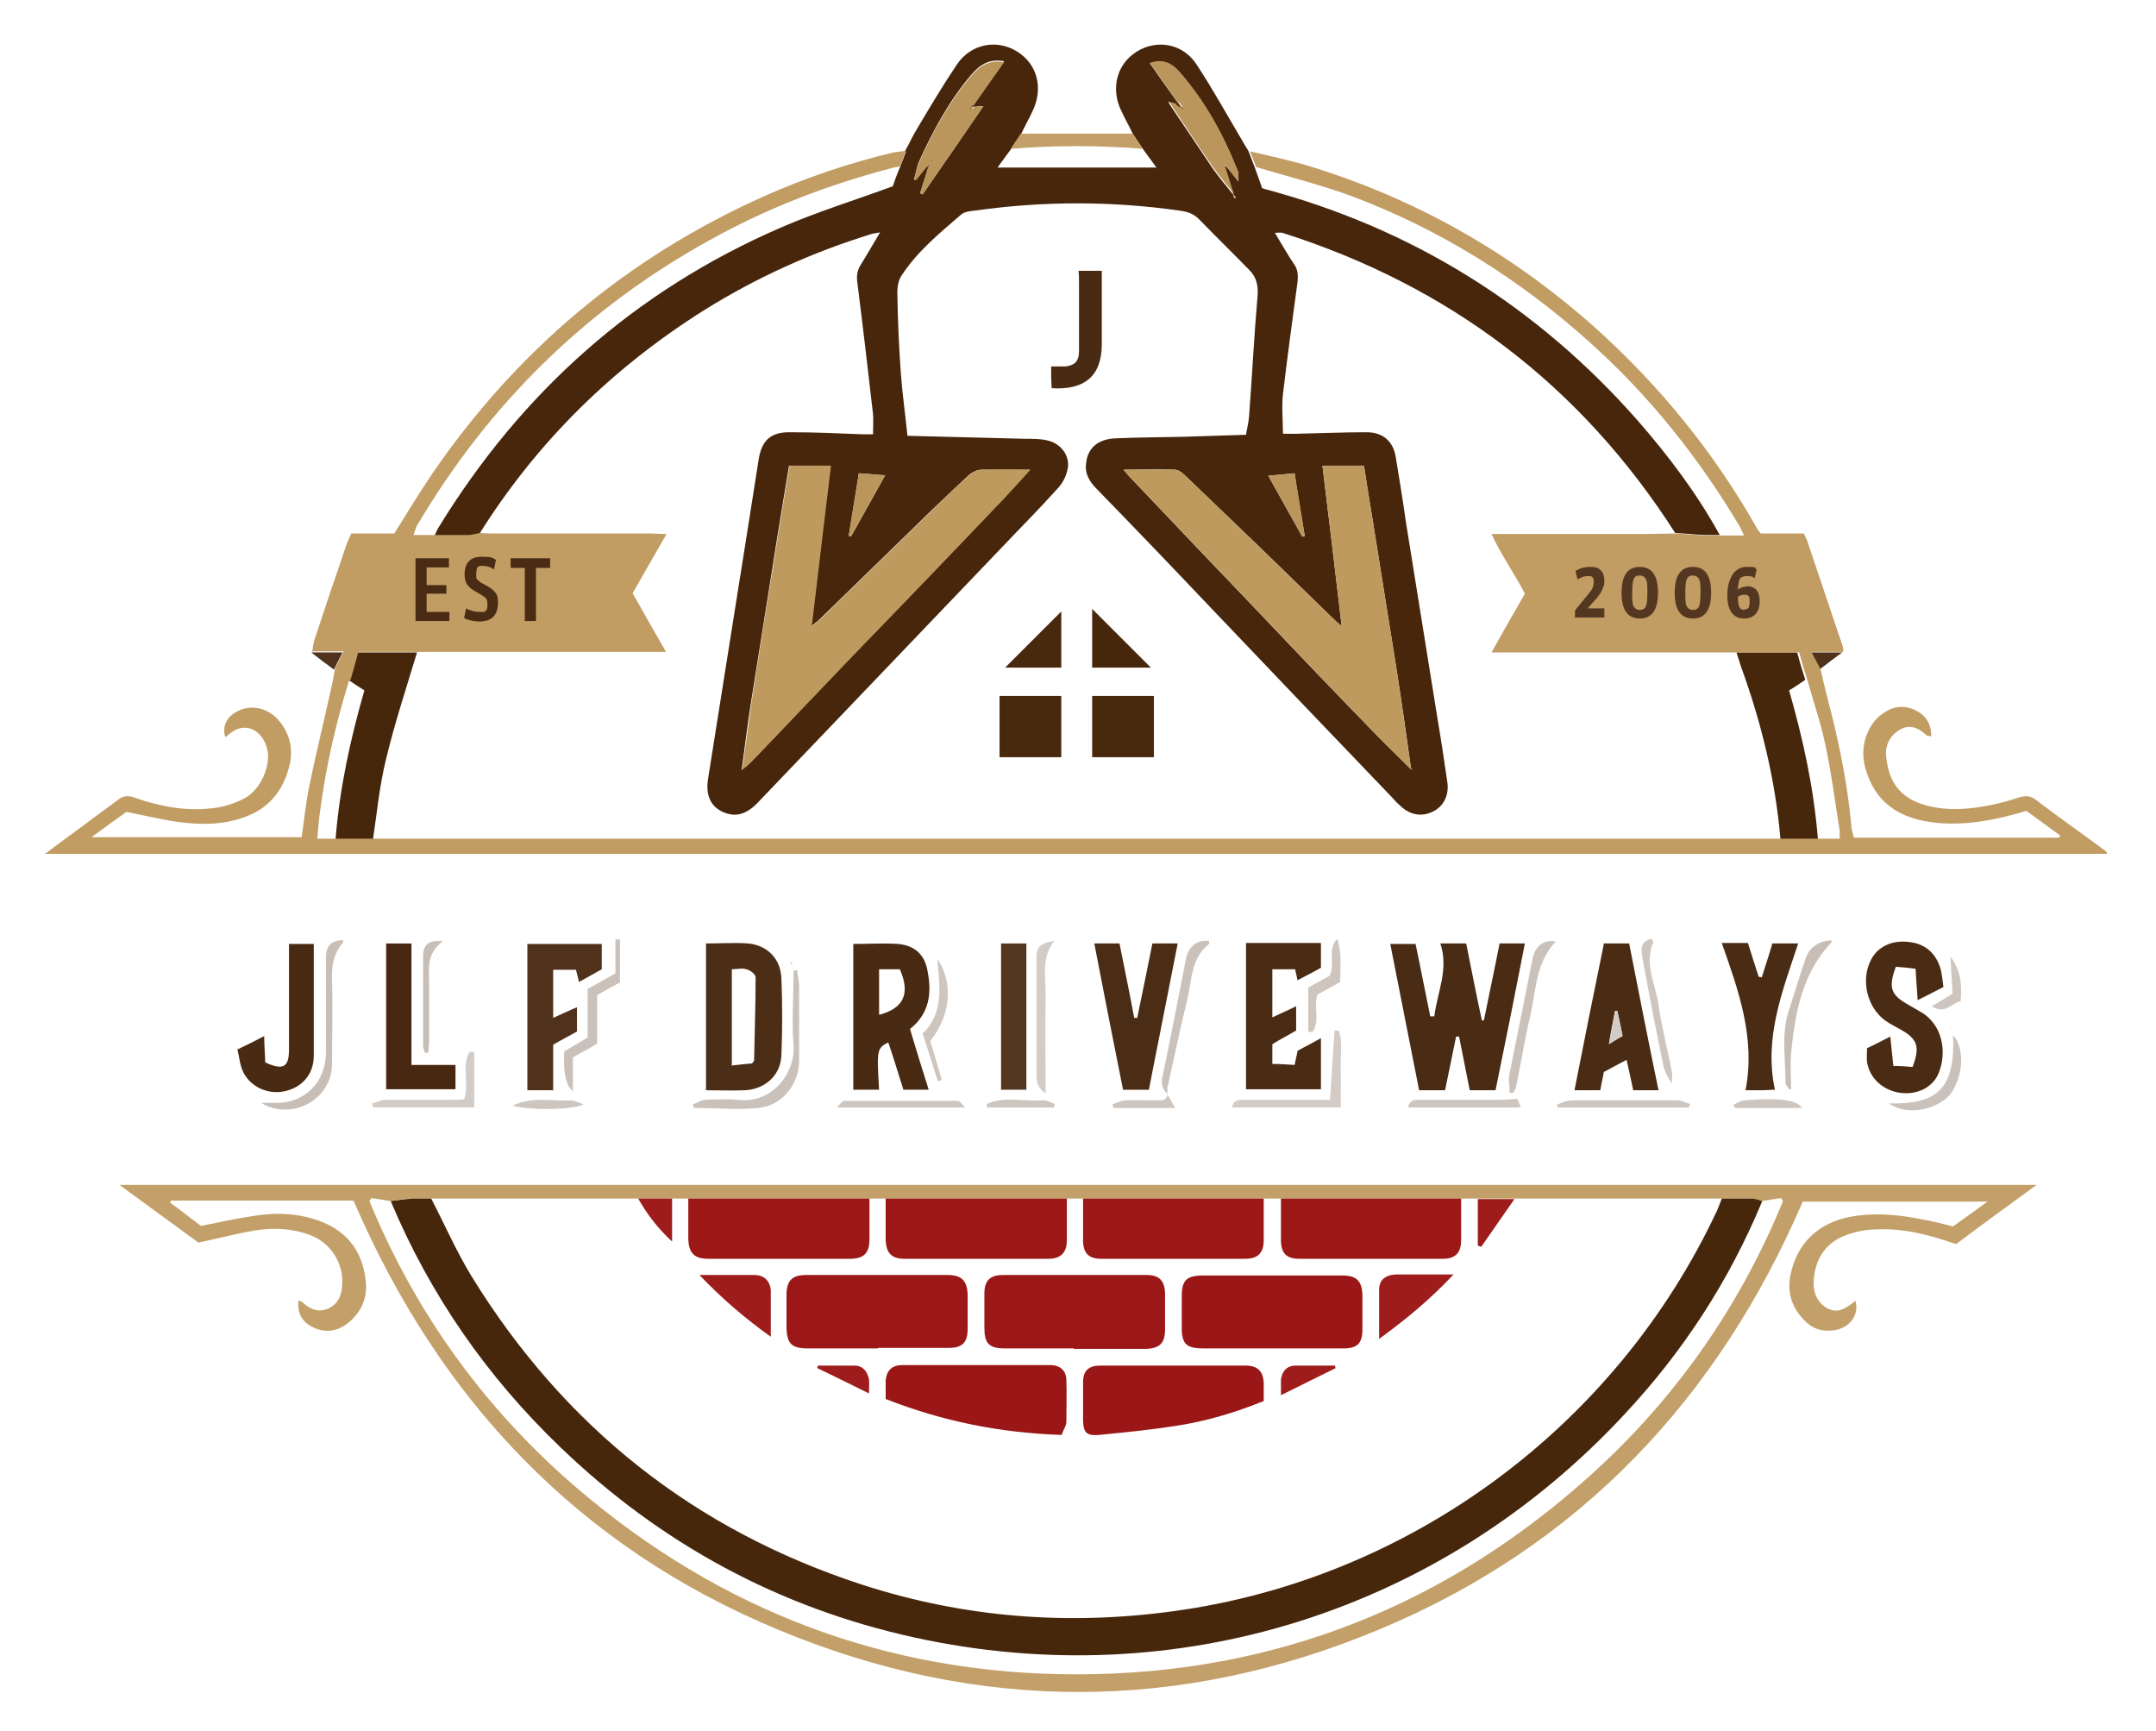 <?xml version="1.0" encoding="UTF-8"?>
<svg id="Layer_1" data-name="Layer 1" xmlns="http://www.w3.org/2000/svg" version="1.1" viewBox="0 0 426 342">
  <defs>
    <style>
      .cls-1 {
        fill: #47270c;
      }

      .cls-1, .cls-2, .cls-3, .cls-4, .cls-5, .cls-6, .cls-7, .cls-8, .cls-9, .cls-10, .cls-11, .cls-12, .cls-13, .cls-14, .cls-15, .cls-16, .cls-17, .cls-18, .cls-19, .cls-20, .cls-21, .cls-22, .cls-23, .cls-24 {
        stroke-width: 0px;
      }

      .cls-2 {
        fill: #c8beb6;
      }

      .cls-3 {
        fill: #4a2b14;
      }

      .cls-4 {
        fill: #9b1616;
      }

      .cls-5 {
        fill: #49290e;
      }

      .cls-6 {
        fill: none;
      }

      .cls-7 {
        fill: #9c1817;
      }

      .cls-8 {
        fill: #cac1ba;
      }

      .cls-9 {
        fill: #c19d64;
      }

      .cls-10 {
        fill: #ba965c;
      }

      .cls-11 {
        fill: #9e1c1c;
      }

      .cls-12 {
        fill: #4d2d12;
      }

      .cls-13 {
        fill: #492a13;
      }

      .cls-14 {
        fill: #50321c;
      }

      .cls-15 {
        fill: #c3a069;
      }

      .cls-16 {
        fill: #d3cbc5;
      }

      .cls-17 {
        fill: #9c1818;
      }

      .cls-18 {
        fill: #bf9a5f;
      }

      .cls-19 {
        fill: #cdc5be;
      }

      .cls-20 {
        fill: #4c2e17;
      }

      .cls-21 {
        fill: #543721;
      }

      .cls-22 {
        fill: #482811;
      }

      .cls-23 {
        fill: #47260b;
      }

      .cls-24 {
        fill: #4b2c15;
      }
    </style>
  </defs>
  <path class="cls-23" d="M178.8,29.9c.9-1.6,1.6-3.2,2.6-4.8,2.5-4.2,5-8.4,7.7-12.4,2.8-4.1,7.9-5,11.9-2.5,4,2.5,5.2,7.3,3,11.8-.7,1.5-1.5,2.9-2.2,4.4-.7,1-1.3,2-2,3-.9,1.2-1.8,2.5-2.7,3.7h31.4c-.9-1.2-1.8-2.5-2.7-3.7-.7-1-1.3-2-2-3-.7-1.5-1.5-2.9-2.2-4.4-2.2-4.4-1-9.3,3-11.8,4-2.5,9.1-1.6,11.8,2.5,3.3,5,6.2,10.3,9.3,15.5.3.6.7,1.1,1,1.7.4,1,.8,2.1,1.2,3.1.5,1.4,1,2.8,1.5,4.2.3,0,.5.2.7.2,29.1,7.8,53.6,23.1,73.5,45.7,6.1,7,11.7,14.4,16.2,22.6-1.1,0-2.2,0-3.2,0-1.9-.1-3.8-.3-5.6-.4-18.7-29.2-44.6-48.8-77.6-59.3-.3-.1-.7,0-1.5,0,1.4,2.3,2.5,4.3,3.8,6.2.7,1,.8,2,.7,3.3-1,7.4-2,14.8-2.9,22.3-.3,2.6,0,5.3,0,7.9.9,0,1.7,0,2.5,0,4.7-.1,9.3-.3,14-.3,3.3,0,5.3,1.8,5.8,5,.7,4.3,1.4,8.5,2,12.8,2.1,13.1,4.2,26.1,6.3,39.2.7,4.1,1.3,8.2,1.9,12.3.3,2.5-.8,4.6-2.8,5.6-2.1,1.1-4.4.8-6.3-.9-.6-.5-1.1-1-1.6-1.6-12.3-12.8-24.5-25.6-36.8-38.5-7.2-7.6-14.5-15.2-21.8-22.7-1.4-1.4-2.4-3-2.1-5.1.3-3,2.4-4.8,5.9-4.9,4.4-.2,8.8-.2,13.2-.3,4.1-.1,8.3-.3,12.5-.4.2-1.3.5-2.4.6-3.6.6-8,1-16.1,1.7-24.1.1-1.9-.3-3.5-1.6-4.8-3.2-3.3-6.6-6.6-9.8-9.9-1.2-1.3-2.5-1.7-4.1-1.9-13.4-1.9-26.9-1.9-40.3,0-1,.1-2.1.2-2.8.8-4.3,3.7-8.7,7.3-11.8,12.1-.6.9-.8,2.2-.8,3.3.1,5.3.3,10.7.7,16,.3,4.1.9,8.2,1.3,12.3,8.2.2,15.9.4,23.6.6,1.3,0,2.7,0,4,.3,2.8.6,4.7,3.2,4,5.9-.3,1.4-1.1,2.8-2.1,3.8-3.5,3.9-7.2,7.6-10.8,11.4-16.1,16.8-32.2,33.7-48.3,50.5-2.3,2.4-4.5,2.9-6.9,1.8-2.4-1.1-3.4-3.3-2.9-6.5,3.3-21,6.7-42,10-63.1.6-3.9,2.5-5.5,6.4-5.4,4.7,0,9.3.2,14,.4.7,0,1.4,0,2.2,0,0-1.5.1-2.8,0-4-1-8.7-2-17.3-3.1-26-.2-1.4,0-2.5.8-3.7,1.2-1.9,2.3-3.9,3.7-6.2-.9.2-1.3.2-1.6.3-11.7,3.6-22.8,8.6-33.2,15.1-18.1,11.4-33,26-44.4,44.2-.8.1-1.6.4-2.4.4-2.2,0-4.3,0-6.5,0,.3-.5.5-1.1.8-1.6,16.4-26.8,38.8-46.8,67.6-59.3,7.1-3.1,14.6-5.4,22.2-8.2.3-.9.8-2.3,1.4-3.7.4-1,.8-2.1,1.2-3.1ZM183.2,32.9c0,0,.1.1.2.2-.5,1.7-1.1,3.4-1.6,5.1.2,0,.3.1.5.2,3.9-5.6,7.8-11.3,12-17.4-1.1,0-1.5.1-1.9.1,0,0-.1-.1-.2-.2,2-2.9,4-5.7,6.2-8.8-3.1-.6-5,.9-6.6,2.8-4.3,5.1-7.5,11-10.2,17-.5,1.1-.6,2.3-1,3.5.1,0,.3,0,.4,0,.7-.9,1.4-1.8,2.2-2.7ZM242.3,32.9c.8.9,1.5,1.8,2.4,3,0-.6,0-1,0-1.3,0-.4-.1-.8-.3-1.2-2.8-7-6.4-13.5-11.4-19.2-1.8-2-3.5-2.4-5.8-1.7,1.9,2.7,3.7,5.3,5.6,7.9-.1.1-.2.2-.3.3-.4-.1-.8-.2-1.2-.4-.1,0-.3-.2-.4-.2,0,.2.1.3.2.5,2.8,4.2,5.6,8.3,8.4,12.5,1.3,1.9,2.8,3.6,4.2,5.4,0,.2.1.5.2.7.1,0,.2-.1.3-.2-.2-.2-.3-.4-.5-.6-.6-1.8-1.1-3.6-1.7-5.3,0,0,.1-.1.2-.2ZM146.8,151.9c.6-.5,1.3-1,1.8-1.6,6.5-6.8,13-13.6,19.5-20.4,10-10.4,20.1-20.9,30.1-31.3,1.7-1.8,3.3-3.6,5.3-5.8-3.6,0-6.6,0-9.6,0-.8,0-1.8.5-2.4,1-2.5,2.3-5,4.7-7.4,7-7.4,7.2-14.8,14.4-22.2,21.6-.4.4-.9.7-1.6,1.3,1.3-10.8,2.5-21.2,3.8-31.7h-8.2c-1.1,6.7-2.2,13.2-3.2,19.7-1.4,9-2.9,18-4.3,27-.7,4.3-1.2,8.7-1.8,13,0,.2,0,.3-.1.5,0-.1.2-.2.3-.3ZM278.7,151.9c.1,0,.3.1.4.2,0,0-.2-.2-.3-.3-.9-6.4-1.8-12.8-2.8-19.2-1.6-10-3.2-20-4.8-30-.6-3.6-1.2-7.2-1.7-10.6h-8.2c1.3,10.5,2.5,20.8,3.8,31.7-.9-.7-1.3-1.1-1.7-1.5-6.6-6.4-13.1-12.8-19.7-19.1-3.2-3.1-6.5-6.2-9.7-9.3-.5-.5-1.2-1-1.9-1-3.2-.1-6.4,0-10.1,0,.7.8.9,1.1,1.2,1.4,8.8,9.3,17.7,18.6,26.5,27.8,6.9,7.3,13.9,14.6,20.9,21.8,2.6,2.7,5.4,5.4,8.1,8.1ZM257.3,106c.2,0,.3,0,.5-.1-.7-4.1-1.4-8.2-2-12.4-1.9.2-3.4.3-5.2.5,2.3,4.1,4.5,8.1,6.7,12ZM167.7,105.9c.2,0,.3,0,.5,0,2.2-3.9,4.4-7.9,6.7-12-1.9-.1-3.5-.3-5.2-.4-.7,4.3-1.3,8.3-2,12.4Z"/>
  <path class="cls-15" d="M69.6,237.2h-35.8l-.2.4c2.1,1.5,4.1,3.1,6.1,4.6,3.6-.7,7.1-1.5,10.6-2,4.5-.7,9-.5,13.3,1.2,5.5,2.2,8.2,6.4,8.7,12,.3,3.4-1.2,6.4-4.1,8.4-2.1,1.4-4.4,1.5-6.6.3-1.9-1-2.9-2.6-2.6-5.2.4.2.7.3.9.5,1.4,1.3,3,1.9,4.8,1.2,2-.8,2.8-2.6,2.9-4.6.4-4.4-2.3-8.6-6.6-10.1-3.4-1.2-7-1.4-10.6-.8-3.7.6-7.3,1.6-11.2,2.4-4.8-3.5-10-7.3-15.6-11.4h378.8c-5.5,4-10.7,7.8-15.9,11.7-5.2-1.8-10.4-3.2-15.9-2.9-1.6,0-3.3.3-4.9.8-4.1,1.2-6.5,3.9-7.2,8-.4,2.5-.1,4.9,2.1,6.5,2.3,1.6,4.2.3,6-1.2.8,2.7-1,5.3-4.1,5.8-2,.3-3.8,0-5.4-1.4-2.9-2.6-4.1-5.8-3.3-9.6,1.3-6.2,5.5-10.2,11.8-11.4,6-1.1,11.7-.1,17.5,1.2.9.2,1.8.5,2.8.7,2.1-1.5,4.2-3,6.8-4.9h-36.5c-16.8,39-44.1,68-83.6,84.5-39.4,16.5-79.4,16.5-118.8.1-39.5-16.4-67-45.4-83.9-84.7ZM77.2,237.3c-1.3-.2-2.5-.4-3.8-.6-.1.2-.3.4-.4.6,9.1,22.1,22.8,41.1,41,56.7,28.4,24.3,61.4,36.8,98.7,36.8,39.2,0,73.5-13.7,102.4-40.1,16.4-15,28.8-32.9,37.2-53.4-.1-.2-.3-.4-.4-.6-1.3.2-2.5.4-3.8.6-.7-.2-1.4-.4-2.1-.5-2,0-3.9,0-5.9,0-13.6,0-27.3,0-40.9,0-2.4,0-4.9,0-7.3,0-1.1,0-2.2,0-3.3,0-11.9,0-23.8,0-35.7,0h-3.3c-11.9,0-23.8,0-35.7,0-1.1,0-2.2,0-3.2,0-11.9,0-23.9,0-35.8,0-1.1,0-2.1,0-3.2,0-11.9,0-23.9,0-35.8,0-1,0-2.1,0-3.1,0-2.2,0-4.4,0-6.7,0-13.6,0-27.3,0-40.9,0-1.2,0-2.5,0-3.7,0-1.4,0-2.9.3-4.3.5Z"/>
  <path class="cls-3" d="M285.5,215.4h-5.1c-1.9-9.6-3.8-19.2-5.7-28.9h5c1,4.7,1.9,9.5,2.9,14.3.3,0,.5,0,.8,0,.6-4.8,2.9-9.3,1.2-14.4h5.1c1,5,2,10.1,3.1,15.2.1,0,.3,0,.4,0,1-5,2.1-10.1,3.1-15.2h5c-1.9,9.7-3.8,19.3-5.8,29h-5.1c-.7-3.6-1.4-7.1-2.1-10.6-.2,0-.4,0-.6,0-.7,3.5-1.4,6.9-2.2,10.7Z"/>
  <path class="cls-20" d="M139.5,215.4v-29c2.9,0,5.6-.2,8.4,0,3.8.4,6.4,3.1,6.5,7,.2,5,.2,10,0,15-.1,4-3.2,6.8-7.2,7-2.5.1-5,0-7.7,0ZM144.7,210.5c1.5-.2,2.8-.3,3.9-.4.3-.4.4-.5.4-.6.1-5.5.3-10.9.3-16.4,0-.6-1-1.4-1.8-1.6-.9-.3-1.9,0-2.9,0v19.1Z"/>
  <path class="cls-13" d="M175.6,205.9c-2.3,1.2-2.4,1.3-1.9,9.4h-5.1v-28.8c3,0,6-.2,8.9,0,3.3.3,5.3,2.2,5.8,5.5.8,4.2.4,8.2-3.5,11.3,1.2,4,2.4,7.9,3.7,12h-5c-1-3.1-1.9-6.2-3-9.4ZM173.7,200.5c4.9-1.3,6.2-4.2,4.1-9h-4.1v9Z"/>
  <path class="cls-3" d="M256.4,193.8c-.2-.9-.3-1.5-.5-2.3h-4.5v9.5c1.7-.8,3.1-1.4,4.7-2.2v4.8c-1.5.9-3.1,1.7-4.7,2.7v3.9c1.4,0,2.8.1,4.4.2.2-1,.4-1.8.6-2.8,1.4-.8,2.9-1.5,4.6-2.5v10.1h-14.8v-28.9h14.8v4.9c-1.4.8-3,1.6-4.7,2.5Z"/>
  <path class="cls-3" d="M368.9,207.1c1.5-.7,3-1.5,4.6-2.3.2,2,.4,3.8.6,5.8,1.5,0,2.7.1,3.8.2,1.5-3.9,1-5.5-2.2-7.3-1-.6-2.1-1.1-3.1-1.8-3.7-2.6-5-8.1-2.9-12.1,1.3-2.5,4-3.9,7.4-3.5,3.1.3,5.2,2,6.2,4.9.4,1.2.5,2.5.7,4-1.7.9-3.3,1.7-5.1,2.6-.1-2.1-.3-3.9-.4-6.2-1.4-.2-2.7-.3-3.9-.4-1.5,4-1,5.5,2.1,7.3.9.5,1.7,1,2.6,1.5,4.6,2.5,5.4,8.1,3.8,12.1-1.1,2.9-4.3,4.5-7.7,4-3.4-.5-6-2.9-6.5-6.1-.1-.8,0-1.6,0-2.6Z"/>
  <path class="cls-3" d="M316.8,186.4h5.1c1.9,9.7,3.8,19.3,5.8,29h-5c-.4-1.9-.8-3.8-1.3-6-1.6.8-3,1.6-4.5,2.4-.2,1.2-.5,2.3-.7,3.6h-5.1c1.9-9.7,3.8-19.2,5.8-28.9ZM319.6,199.8c-.2,0-.3,0-.5,0-.4,2-.8,4-1.2,6.5,1.2-.7,1.9-1.2,2.7-1.6-.3-1.8-.7-3.3-1-4.8Z"/>
  <path class="cls-24" d="M216.2,186.4h5c1,5,2,9.8,2.9,14.7.2,0,.4,0,.6,0,1-4.8,2-9.7,3-14.7h5c-1.9,9.6-3.8,19.2-5.7,28.9h-5.1c-1.9-9.5-3.8-19.1-5.7-29Z"/>
  <path class="cls-14" d="M109.4,215.4h-5.2v-28.9h14.7v5c-1.3.7-2.8,1.6-4.5,2.5-.2-.9-.4-1.6-.6-2.4h-4.5v9.5c1.6-.7,3-1.4,4.7-2.1v4.8c-1.4.8-3,1.6-4.7,2.6v9.1Z"/>
  <path class="cls-13" d="M47,207.3c1.9-.9,3.5-1.7,5.2-2.6,0,2,.2,3.6.2,5.2,3.5,1.6,4.7,1,4.7-2.5,0-6.9,0-13.8,0-20.9h4.9c0,7.4,0,14.8,0,22.1,0,3.7-2.4,6.3-5.8,7-3.2.7-6.6-.8-8.1-3.7-.7-1.4-.8-3-1.2-4.6Z"/>
  <path class="cls-3" d="M345.4,186.4c.7,2.3,1.4,4.4,2.1,6.6.2,0,.4,0,.6.1.7-2.2,1.4-4.3,2.1-6.7h5.1c-3.1,9.4-6.8,18.6-4.6,28.9-1,0-1.7.1-2.4.1-1,0-2,0-3.4,0,2-10.4-1.4-19.7-4.7-29.1h5.2Z"/>
  <path class="cls-22" d="M81.3,210.4h8.7v4.8h-13.7v-28.8h5v23.9Z"/>
  <path class="cls-21" d="M202.8,186.4v28.9h-5v-28.9h5Z"/>
  <path class="cls-15" d="M199.7,29.4c.7-1,1.3-2,2-3,7.4,0,14.7,0,22.1,0,.7,1,1.3,2,2,3-8.7-.7-17.4-.7-26,0Z"/>
  <path class="cls-8" d="M157.5,191.8c.1,1,.4,2,.4,3,0,4.9,0,9.8,0,14.7,0,4.7-3.3,8.9-8,9.4-4.2.4-8.5,0-12.8,0,0-.2-.2-.5-.2-.7.8-.3,1.5-.8,2.3-.9,2.2-.1,4.4-.2,6.6,0,6.8.8,11.4-5.3,11-10.9-.4-4.7,0-9.4,0-14.1,0-.2,0-.4.2-.6.2,0,.4,0,.7,0Z"/>
  <path class="cls-16" d="M262.8,217.3c.3-4.9.6-9.3.9-13.7,0,0,.4,0,.8,0,.9,2.4.3,5,.4,7.5.1,2.5,0,5,0,7.7h-21.5c.4-1.7,1.6-1.5,2.6-1.5,4.6,0,9.2,0,13.8,0,1,0,2,0,3.1,0Z"/>
  <path class="cls-2" d="M51.7,217.9c1.4,0,2.2,0,2.9,0,5.7,0,9.7-4.1,9.8-9.8,0-6.2,0-12.4,0-18.6,0-2.7.8-3.5,3.3-3.8,0,.2.2.4.1.5-1.9,2.2-2.3,4.6-2.2,7.5.2,5.5,0,11,0,16.5,0,7.1-8,11.3-14,7.7Z"/>
  <path class="cls-8" d="M122.5,185.7v8.4c-1.3.7-2.8,1.5-4.5,2.5v9.6c-1.7,1-3.1,1.8-4.8,2.7v6.7q-2.1-1.7-1.7-7.9c1.4-.8,2.9-1.7,4.6-2.7v-9.6c1.8-1,3.6-2,5.5-3.1v-6.7c.3,0,.6,0,.9,0Z"/>
  <path class="cls-8" d="M298.3,215.8c0-1.1-.3-2.3-.1-3.3,1.5-7.7,3.1-15.3,4.6-23,.5-2.6,2.2-3.9,4.6-3.5-4.1,4.3-3.9,10.1-5.2,15.4-1,4.3-1.7,8.8-2.6,13.1,0,.5-.4.9-.6,1.4-.3,0-.5,0-.8,0Z"/>
  <path class="cls-8" d="M230.7,216.1c-1.1-.9-1.3-2-1-3.4,1.6-7.7,3.1-15.4,4.6-23.1.5-2.6,2.2-4,4.6-3.7,0,.2,0,.5,0,.6-3.7,2.9-3.4,7.4-4.4,11.4-1.4,5.6-2.5,11.2-3.8,16.8-.1.5,0,1,0,1.5h0Z"/>
  <path class="cls-16" d="M208.4,185.8c-2.8,3.4-1.7,7.3-1.8,11-.1,6.3,0,12.6,0,19.2-1.4-.9-1.8-2.1-1.8-3.4,0-7.8,0-15.6,0-23.4,0-2.2.8-2.9,3.6-3.3Z"/>
  <path class="cls-16" d="M93.7,207.9v10.9h-20c0-.3-.1-.5-.2-.8.9-.2,1.8-.7,2.7-.7,4.2,0,8.4,0,12.6,0,1,0,1.9,0,2.9-.1,1.1-3.1-.6-6.6,1.1-9.4.3,0,.6,0,.9.1Z"/>
  <path class="cls-2" d="M353.4,215c-.2-.3-.6-.7-.6-1,0-4.9-.9-9.8.7-14.5,1.1-3.4,2.1-6.8,3.3-10.2.7-2.2,2.8-3.5,5.1-3.5,0,.2,0,.4-.2.6-5.7,6.1-7,13.8-7.8,21.6-.2,2.4,0,4.8,0,7.2-.2,0-.3,0-.5,0Z"/>
  <path class="cls-19" d="M307.7,218.2c.9-.3,1.9-.8,2.8-.8,7,0,14,0,21,0,.8,0,1.6.5,2.4.7,0,.2-.1.5-.2.7h-25.9c0-.2-.1-.4-.2-.7Z"/>
  <path class="cls-19" d="M165.3,218.8c.8-.7,1.1-1.3,1.5-1.3,7.5,0,15,0,22.5,0,.3,0,.7.6,1.4,1.3h-25.4Z"/>
  <path class="cls-19" d="M260.3,196.5c-.8,2.6.6,5.3-1,7.4-.3,0-.5,0-.8-.1v-8.7c1.4-.8,2.9-1.6,4.2-2.3,1.2-2.4-.5-5.2,1.5-7.3,1,2.8.6,5.6.6,8.5-1.5.9-3,1.7-4.5,2.5Z"/>
  <path class="cls-19" d="M299.8,217.1c.2.4.4.9.7,1.7h-22.3c.4-1.7,1.6-1.5,2.6-1.5,5.1,0,10.2,0,15.3,0,1.2,0,2.3-.1,3.7-.2Z"/>
  <path class="cls-8" d="M373.2,218c9.2.2,13.2-2.5,12.7-13.5,2.3,2.6,2.1,7.8-.4,11.5-1.8,2.5-7.8,5-12.3,2Z"/>
  <path class="cls-19" d="M185.2,189.4c3.3,5,2.6,11.2-1.4,16.3.8,2.5,1.5,5.1,2.3,7.7-.3,0-.6.2-.8.2-1-3.1-1.9-6.1-3-9.4,4.2-4,3.4-9.1,2.9-14.8Z"/>
  <path class="cls-19" d="M330.4,214.3c-.6-1.2-1.4-2.3-1.7-3.6-1.5-7.2-2.9-14.4-4.2-21.6-.3-1.6-.3-3.2,1.8-3.6.2.3.4.5.4.6-1.9,4.3.4,8.3,1,12.4.6,4.4,1.8,8.7,2.6,13.1.2.9,0,1.8,0,2.7h0Z"/>
  <path class="cls-2" d="M84,208.1c-.1-.4-.3-.8-.4-1.2,0-6,0-12,0-18,0-2.3,1.2-3.3,3.9-2.9-3.4,2.4-2.7,5.7-2.7,8.8,0,3.6,0,7.2,0,10.8,0,.8-.1,1.6-.2,2.4-.2,0-.4,0-.6,0Z"/>
  <path class="cls-19" d="M356.1,218.9h-13.3c0-.2-.2-.4-.3-.6.7-.3,1.4-.9,2.2-.9,6.8-.6,10.3-.1,11.4,1.5Z"/>
  <path class="cls-19" d="M101.4,218.4c3.7-1.8,7.7-.8,11.5-1,.6,0,1.3.4,2.4.8-2.3,1.1-10.1,1.2-13.9.3Z"/>
  <path class="cls-19" d="M195,218.1c3.6-1.6,7.5-.4,11.2-.7.7,0,1.4.4,2.2.7,0,.2-.1.5-.2.7h-13.2c0-.2,0-.5,0-.7Z"/>
  <path class="cls-19" d="M230.6,216.1c.5.8.9,1.6,1.6,2.8h-12.2c0-.2-.1-.5-.2-.7.8-.3,1.6-.7,2.4-.8,2.2-.1,4.4,0,6.6,0,.9,0,1.8,0,1.9-1.3h0Z"/>
  <path class="cls-19" d="M387.4,197.8c-1.8.4-3.1,2.7-5.7,1,1.5-.9,2.7-1.6,4.1-2.5-.1-2.2-.3-4.6-.4-7.3,2,2.7,2.3,5.5,2,8.8Z"/>
  <path class="cls-14" d="M61.5,128.9h6.2c-.7,1.3-1.2,2.4-1.7,3.4-1.5-1.1-3-2.2-4.5-3.4Z"/>
  <path class="cls-14" d="M359.5,132.3c-.5-1-1-1.9-1.8-3.4,2.5,0,4.4,0,6.3,0-1.5,1.1-3,2.2-4.5,3.4Z"/>
  <path class="cls-8" d="M156.4,190c0,.2.1.3.2.5-.1,0-.3,0-.4,0,0-.1.1-.3.2-.4Z"/>
  <path class="cls-19" d="M330.4,214.3c.1,0,.2.2.1.1,0,0,0,0-.1-.1h0Z"/>
  <polygon class="cls-8" points="385.5 203 385.5 203.2 385.3 203.2 385.5 203"/>
  <path class="cls-18" d="M278.7,151.9c-2.7-2.7-5.5-5.3-8.1-8.1-7-7.2-13.9-14.5-20.9-21.8-8.8-9.3-17.7-18.5-26.5-27.8-.3-.3-.5-.6-1.2-1.4,3.7,0,6.9,0,10.1,0,.6,0,1.4.5,1.9,1,3.3,3.1,6.5,6.2,9.7,9.3,6.6,6.4,13.1,12.7,19.7,19.1.4.4.8.7,1.7,1.5-1.3-10.9-2.5-21.2-3.8-31.7h8.2c.6,3.5,1.1,7,1.7,10.6,1.6,10,3.2,20,4.8,30,1,6.4,1.8,12.8,2.8,19.2,0,0-.1.1-.1.1Z"/>
  <path class="cls-18" d="M146.7,151.7c.6-4.3,1.2-8.7,1.8-13,1.4-9,2.8-18,4.3-27,1-6.5,2.1-13.1,3.2-19.7h8.2c-1.3,10.5-2.5,21-3.8,31.7.6-.5,1.1-.9,1.6-1.3,7.4-7.2,14.8-14.4,22.2-21.6,2.4-2.4,4.9-4.8,7.4-7,.6-.5,1.6-1,2.4-1,3-.1,6,0,9.6,0-2,2.2-3.6,4-5.3,5.8-10,10.5-20,20.9-30.1,31.3-6.5,6.8-13,13.6-19.5,20.4-.6.6-1.2,1.1-1.8,1.6,0,0-.1-.1-.1-.1Z"/>
  <path class="cls-10" d="M232.8,20.3c-1.9-2.6-3.7-5.2-5.6-7.9,2.3-.7,4-.3,5.8,1.7,5,5.7,8.6,12.2,11.4,19.2.2.4.2.8.3,1.2,0,.3,0,.7,0,1.3-.9-1.1-1.7-2-2.4-3l-.4-.3c0,.2.1.3.2.5.6,1.8,1.1,3.6,1.7,5.3h0c-1.4-1.8-2.9-3.5-4.2-5.4-2.9-4.1-5.6-8.3-8.4-12.5,0,0,.2-.1.2-.2.4.1.8.2,1.2.4.2.1.4.3.6.4l.7.3c0,.1.1.2,0,.2,0,0,0,0-.1-.1-.1-.2-.3-.4-.4-.6l-.4-.6ZM241.5,31.6v.2c0,0,0,0,0,0v-.2Z"/>
  <path class="cls-10" d="M192.4,21.1c.4,0,.8,0,1.9-.1-4.2,6.1-8.1,11.8-12,17.4-.2,0-.3-.1-.5-.2.5-1.7,1.1-3.4,1.6-5.1l.2-.5c-.1.1-.3.2-.4.3l-2.2,2.7c-.1,0-.3,0-.4,0,.3-1.2.5-2.4,1-3.5,2.7-6.1,5.9-11.9,10.2-17,1.6-1.9,3.5-3.4,6.6-2.8-2.1,3-4.2,5.9-6.2,8.8-.1.2-.3.4-.4.6,0,.1,0,.2-.1.3,0-.1,0-.2,0-.4.2-.1.4-.2.7-.3ZM184,31.6v.2c0,0,0,0,0,0v-.2Z"/>
  <path class="cls-10" d="M257.3,106c-2.2-3.9-4.4-7.9-6.7-12,1.8-.2,3.2-.3,5.2-.5.7,4.2,1.4,8.3,2,12.4-.2,0-.3,0-.5.1Z"/>
  <path class="cls-10" d="M167.7,105.9c.6-4.1,1.3-8.1,2-12.4,1.8.1,3.3.3,5.2.4-2.3,4.1-4.5,8.1-6.7,12-.2,0-.3,0-.5,0Z"/>
  <path class="cls-10" d="M243.7,38.4c.2.2.3.4.5.6-.1,0-.2.1-.3.2,0-.2-.1-.5-.2-.7h0Z"/>
  <path class="cls-18" d="M278.8,151.8c0,0,.2.2.3.3-.1,0-.3-.1-.4-.2h.1Z"/>
  <path class="cls-18" d="M146.8,151.9c0,.1-.2.2-.3.3,0-.2,0-.3.1-.5,0,0,.1.1.1.1Z"/>
  <path class="cls-10" d="M231.1,20.5c0-.2-.1-.3-.2-.5.1,0,.3.2.4.2,0,0-.2.2-.2.2Z"/>
  <path class="cls-1" d="M351.8,165.8c-1-11.7-3.8-23.1-7.8-34.1-.3-.9-.6-1.9-.9-2.8h12c.5,1.9,1,3.6,1.6,5.4-1,.7-2,1.4-3.2,2.1,2.8,9.7,4.9,19.4,5.7,29.4-2.5,0-4.9,0-7.4,0Z"/>
  <path class="cls-1" d="M82.4,128.9c-2.1,7-4.4,13.9-6.1,21-1.3,5.2-1.8,10.6-2.6,15.9-2.5,0-4.9,0-7.4,0,.8-10,2.9-19.7,5.7-29.4-1.1-.7-2.2-1.4-3.2-2.1.5-1.7,1-3.5,1.5-5.4h12Z"/>
  <path class="cls-12" d="M318.4,115.6c.5-1.2,1-2.7,1.9-3.9,1.2-1.5,3.7-1.2,5,.5,1.5,1.9,1.7,4.7.4,6.8-.7,1.2-1.7,2.1-3.2,2-1.6,0-2.7-.9-3.2-2.3-.3-.8-.5-1.7-.9-3ZM320.6,115.5c0,.7,0,1.3.1,1.5.5.7,1,1.6,1.7,1.8,1,.4,1.8-.5,1.9-1.5.1-1.1,0-2.3-.2-3.4-.1-.5-.9-1.1-1.4-1.1-.6,0-1.4.5-1.8,1-.4.5-.3,1.2-.4,1.6Z"/>
  <path class="cls-5" d="M89.3,119.7c-1.6,2.4-4.2.5-6.3,1.3v-9.9c4.5-.7,5.3-.5,5.8,1.6-1.2,0-2.4.1-3.8.2,0,.6,0,1.2,0,1.8,1,0,1.9,0,2.9.1v1.6c-1,.5-2.9-.1-2.8,2.3,1.4,0,2.8.2,4.2.2,0,.2.1.5.2.7Z"/>
  <path class="cls-12" d="M98.8,112.4c-1.2,2.2-3-.6-4.5,1,.2.4.4.9.8,1.3.4.3,1.1.4,1.6.7,1.7.9,2.3,1.9,1.9,3.3-.5,1.5-2,2.5-3.7,2.2-.8-.2-1.6-.7-2.5-1.1.8-2.8,2.9,0,4.1-1.6-.4-.4-.8-.9-1.3-1.2-.7-.5-1.7-.8-2.3-1.4-1.5-1.5-.5-4.1,1.6-4.7,1.5-.4,2.7,0,4.3,1.5Z"/>
  <path class="cls-12" d="M313.8,118.8c.8,0,1.5.1,2.7.3-.8.8-1.2,1.3-1.7,1.8-.1.1-.5,0-.7,0-1.2,0-2.5,0-3.6,0-.8-1.2-.2-1.9.6-2.6.8-.7,1.7-1.4,2.2-2.4.4-.7.3-1.7.5-2.7-1.2-.2-2-.4-3.1-.6-.2-1,0-1.7,1.2-1.8,2.6-.2,4.6,2.3,3.6,4.8-.4,1.1-1.1,2-1.8,3.2Z"/>
  <path class="cls-12" d="M108.7,112.6c-.7,0-1.4.2-2.3.3v7.6c-.7,0-1.2.2-2,.3v-7.9c-.9-.1-1.6-.2-2.5-.4,0-.6.2-1.1.3-1.9,2.3.6,4.9-1,6.7,1.1l-.2.8Z"/>
  <path class="cls-1" d="M85.2,236.8c2.7,5.2,5,10.5,8,15.4,18.3,29.7,44,50.1,77.2,60.9,20.1,6.5,40.6,8.1,61.6,5.2,46.2-6.3,87.2-36.2,107.3-79.2.3-.7.6-1.5.9-2.3,2,0,4,0,5.9,0,.7,0,1.4.3,2.1.5-6.5,15.7-15.6,29.7-27.2,42.1-36.2,39-88.6,55.5-140.4,44.1-26.8-5.9-50-18.5-69.8-37.5-14.5-13.9-25.8-30.1-33.6-48.7,1.4-.2,2.9-.4,4.3-.5,1.2,0,2.5,0,3.7,0Z"/>
  <path class="cls-7" d="M210.8,236.8c0,2.7,0,5.5,0,8.2,0,2.5-1.2,3.7-3.7,3.7-9.5,0-18.9,0-28.4,0-2.5,0-3.6-1.1-3.7-3.7,0-2.7,0-5.5,0-8.2,11.9,0,23.9,0,35.8,0Z"/>
  <path class="cls-7" d="M171.8,236.8c0,2.7,0,5.3,0,8,0,2.8-1.1,3.9-3.9,3.9-9.3,0-18.6,0-27.9,0-2.8,0-3.9-1.1-4-3.9,0-2.7,0-5.3,0-8,11.9,0,23.9,0,35.8,0Z"/>
  <path class="cls-7" d="M288.7,236.8c0,2.7,0,5.5,0,8.2,0,2.5-1.1,3.7-3.6,3.7-9.5,0-18.9,0-28.4,0-2.5,0-3.6-1.1-3.6-3.7,0-2.7,0-5.5,0-8.2,11.9,0,23.8,0,35.7,0Z"/>
  <path class="cls-7" d="M249.7,236.8c0,2.7,0,5.5,0,8.2,0,2.5-1.1,3.7-3.7,3.7-9.5,0-18.9,0-28.4,0-2.5,0-3.6-1.1-3.6-3.7,0-2.7,0-5.5,0-8.2,11.9,0,23.8,0,35.7,0Z"/>
  <path class="cls-11" d="M299.3,236.8c-2.2,3.2-4.4,6.3-6.6,9.5-.2,0-.5-.1-.7-.2v-9.2c2.4,0,4.9,0,7.3,0Z"/>
  <path class="cls-11" d="M132.8,236.8v8.5c-2.7-2.5-4.9-5.3-6.7-8.5,2.2,0,4.4,0,6.7,0Z"/>
  <path class="cls-16" d="M319.6,199.8c.3,1.5.6,3.1,1,4.8-.8.5-1.5.9-2.7,1.6.5-2.5.9-4.5,1.2-6.5.2,0,.3,0,.5,0Z"/>
  <path class="cls-5" d="M209.7,137.5v12.1h-12.2v-12.1h12.2Z"/>
  <path class="cls-5" d="M228,137.5v12.1h-12.2v-12.1h12.2Z"/>
  <path class="cls-13" d="M213.2,53.5h4.5c0,2.7,0,5.4,0,8,0,2.2,0,4.3,0,6.5,0,6.2-3.3,9.1-9.9,8.7,0-.7-.1-1.4-.1-2.1,0-.7,0-1.5,0-2.2,1.1,0,2,0,2.8,0,1.8-.2,2.7-1,2.7-3,0-4.5,0-9,0-13.5,0-.7,0-1.5-.1-2.4Z"/>
  <path class="cls-1" d="M215.8,120.3c3.9,3.9,7.7,7.7,11.6,11.6h-11.6v-11.6Z"/>
  <path class="cls-5" d="M209.7,120.8v11.1h-11.1c3.6-3.6,7.4-7.4,11.1-11.1Z"/>
  <path class="cls-23" d="M242.1,33.1c0-.2-.1-.3-.2-.5l.4.3c0,0-.1.1-.2.2Z"/>
  <polygon class="cls-23" points="241.5 31.6 241.5 31.8 241.4 31.7 241.5 31.6"/>
  <path class="cls-23" d="M233.7,21.4c0,0,.2.2.1.1,0,0,0,0,0-.2h0Z"/>
  <path class="cls-23" d="M233.7,21.4c-.2-.1-.4-.2-.7-.3,0,0,.1-.1.2-.2.1.2.3.4.4.6h0Z"/>
  <path class="cls-23" d="M232.8,20.3l.4.6c0,0-.1.1-.2.2-.2-.1-.4-.3-.6-.4.1-.1.2-.2.3-.3Z"/>
  <path class="cls-23" d="M183.2,32.9c.1-.1.3-.2.4-.3l-.2.5c0,0-.1-.1-.2-.2Z"/>
  <polygon class="cls-23" points="184 31.6 184.1 31.8 183.9 31.7 184 31.6"/>
  <path class="cls-23" d="M191.7,21.4c0,.1,0,.2,0,.4,0-.1,0-.2.1-.3,0,0,0,0,0,0Z"/>
  <path class="cls-23" d="M191.8,21.4c.1-.2.3-.4.4-.6,0,0,.1.1.2.2-.2.1-.4.2-.7.3,0,0,0,0,0,0Z"/>
  <path class="cls-10" d="M320.6,115.5c0-.3,0-1.1.4-1.6.4-.5,1.1-1,1.8-1,.5,0,1.3.6,1.4,1.1.3,1.1.3,2.3.2,3.4-.1,1-.8,1.9-1.9,1.5-.7-.2-1.2-1.1-1.7-1.8-.2-.3,0-.8-.1-1.5Z"/>
  <path class="cls-17" d="M212.2,266.4c-4.6,0-9.1,0-13.7,0-3.1,0-4-1-4-4.1,0-2.2,0-4.5,0-6.7,0-2.6,1.1-3.7,3.7-3.7,9.5,0,18.9,0,28.4,0,2.5,0,3.6,1.2,3.6,3.8,0,2.3,0,4.7,0,7,0,2.7-1.1,3.7-3.8,3.8-4.7,0-9.5,0-14.2,0Z"/>
  <path class="cls-17" d="M173.5,266.4c-4.7,0-9.3,0-14,0-3.1,0-4-1-4.1-4,0-2.2,0-4.3,0-6.5,0-2.9,1.1-4,3.9-4,9.3,0,18.6,0,27.9,0,2.8,0,3.9,1.1,4,3.9,0,2.2,0,4.5,0,6.7,0,2.7-1,3.8-3.7,3.8-4.7,0-9.3,0-14,0Z"/>
  <path class="cls-4" d="M251.2,266.4c-4.5,0-9,0-13.5,0-3.3,0-4.2-.9-4.2-4.1,0-2.1,0-4.2,0-6.2,0-3.2,1-4.1,4.2-4.1,7.7,0,15.3,0,23,0,1.5,0,3,0,4.5,0,2.9,0,3.9,1.1,4,3.9,0,2.2,0,4.5,0,6.7,0,2.8-1,3.8-3.7,3.8-4.7,0-9.5,0-14.2,0Z"/>
  <path class="cls-4" d="M249.7,276.8c-5.7,2.3-11.4,4-17.3,4.9-5.1.8-10.2,1.3-15.3,1.8-2.3.2-3-.4-3.1-2.7,0-2.6,0-5.2,0-7.7,0-2.3,1.1-3.3,3.4-3.3,9.6,0,19.1,0,28.7,0,2.4,0,3.5,1.1,3.6,3.5,0,1.2,0,2.3,0,3.5Z"/>
  <path class="cls-4" d="M209.8,283.5c-12.2-.4-23.6-2.7-34.8-7.1,0-1.3,0-2.5,0-3.7.2-2,1.3-3,3.3-3,9.7,0,19.4,0,29.2,0,2,0,3.2,1.1,3.2,3,.1,2.7,0,5.5,0,8.2,0,.8-.6,1.6-.9,2.5Z"/>
  <path class="cls-11" d="M272.5,264.6c0-3.7,0-6.7,0-9.8,0-1.9,1.2-2.9,3.3-3,3.6,0,7.2,0,11.4,0-4.6,4.9-9.3,8.8-14.8,12.8Z"/>
  <path class="cls-11" d="M152.3,264.1c-5.2-3.7-9.7-7.6-14.1-12.2,4,0,7.4,0,10.9,0,1.9,0,3,1.2,3.2,2.9,0,.5,0,1,0,1.5,0,2.4,0,4.9,0,7.8Z"/>
  <path class="cls-11" d="M253.1,275.6c0-1.4,0-2.2,0-3,.2-1.7,1.2-2.8,2.9-2.8,2.6,0,5.2,0,7.8,0,0,.2,0,.3.1.5-3.5,1.7-7,3.5-10.9,5.4Z"/>
  <path class="cls-11" d="M171.7,275.3c-3.6-1.8-6.9-3.4-10.2-5,0-.2,0-.3.1-.5,2.4,0,4.8,0,7.3,0,1.6,0,2.5,1.2,2.8,2.7.1.7,0,1.5,0,2.8Z"/>
  <g>
    <path class="cls-6" d="M104.3,120.9c.8-.1,1.3-.2,2-.3v-7.6c.9-.1,1.6-.2,2.3-.3l.2-.8c-1.8-2.2-4.4-.5-6.7-1.1-.1.8-.2,1.3-.3,1.9.9.1,1.6.2,2.5.4v7.9Z"/>
    <path class="cls-6" d="M95.2,116.9c.5.4.9.9,1.3,1.2-1.2,1.7-3.4-1.1-4.1,1.6.9.4,1.6.9,2.5,1.1,1.7.3,3.2-.6,3.7-2.2.4-1.4-.1-2.4-1.9-3.3-.5-.3-1.1-.3-1.6-.7-.4-.3-.6-.9-.8-1.3,1.5-1.7,3.3,1.1,4.5-1-1.6-1.5-2.8-1.9-4.3-1.5-2.2.5-3.1,3.2-1.6,4.7.6.6,1.6.9,2.3,1.4Z"/>
    <path class="cls-6" d="M89.3,119.7c0-.2-.1-.5-.2-.7-1.4,0-2.8-.2-4.2-.2-.1-2.4,1.8-1.8,2.8-2.3v-1.6c-1,0-1.9,0-2.9-.1,0-.7,0-1.2,0-1.8,1.4,0,2.6-.2,3.8-.2-.5-2.1-1.3-2.3-5.8-1.6v9.9c2.2-.8,4.7,1.1,6.3-1.3Z"/>
    <path class="cls-9" d="M416,168.1c-4.6-3.4-9.3-6.7-13.9-10.2-1-.7-1.9-.7-3-.4-1.8.6-3.6,1.1-5.5,1.5-4.3.9-8.7,1.3-13.1.1-5.3-1.5-7.3-4.8-7.8-9.5-.3-2.3.7-4.3,2.8-5.5,2-1.1,3.7-.2,5.2,1.2.1.1.4,0,.9.2,0-2.2-.8-3.8-2.6-4.9-2.1-1.2-4.3-1.3-6.4,0-3.5,2-5.2,6.6-4.1,10.9,1.8,6.8,6.5,10.4,14.5,11.1,6,.5,11.7-.7,17.4-2.4,2.3,1.7,4.5,3.3,6.7,4.9,0,.1-.2.2-.3.4h-40.5c-.2-.9-.5-1.6-.5-2.4-.7-7.5-2.1-14.8-3.9-22-.8-3-1.5-5.9-2.2-8.9-.5-1-1-1.9-1.8-3.4h6.3c0-.5,0-1-.2-1.4-2.3-6.8-4.6-13.7-6.9-20.5-.2-.5-.4-.9-.7-1.5h-8.5c-.3-.4-.4-.5-.5-.6-8.6-15.3-19.5-28.7-32.6-40.4-16.6-14.7-35.4-25.3-56.5-31.7-3.7-1.1-7.5-1.9-11.3-2.8.4,1,.8,2.1,1.2,3.1,6.3,1.9,12.8,3.5,19,5.8,17.5,6.6,33.1,16.4,47,28.9,11.8,10.6,21.5,22.8,29.6,36.4.2.4.4.9.8,1.7h-4.5c-1.1,0-2.2,0-3.2,0-1.9-.1-3.8-.3-5.6-.4-2.2,0-4.3.1-6.5.1-9,0-18,0-26.9,0h-3.2c2,4.3,4.6,7.9,6.6,11.8-2.2,3.8-4.3,7.5-6.6,11.6h60.8c.5,1.9,1,3.6,1.6,5.4,1.2,4.3,2.7,8.6,3.6,13,1.2,5.6,1.9,11.2,2.8,16.8,0,.4,0,.8,0,1.6h-3.9c-2.5,0-4.9,0-7.4,0-92.7,0-185.4,0-278.1,0-2.5,0-4.9,0-7.4,0h-4c.2-2.1.3-4,.6-5.8,1.1-8.4,3-16.7,5.5-24.9,0-.3.3-.6.5-.8.5-1.7,1-3.5,1.5-5.4h60.8c-2.3-4-4.4-7.7-6.6-11.6,2.1-3.7,4.3-7.5,6.7-11.7-1.3,0-2.2-.1-3.1-.1-10.2,0-20.4,0-30.7,0-1,0-2,0-3-.1-.8.1-1.6.4-2.4.4-2.2,0-4.3,0-6.5,0h-4.3c.3-.7.4-1.3.6-1.7,14.2-24.1,33.5-43.1,58-56.6,11.5-6.4,23.6-11,36.3-14.3.4-.1.8-.1,1.2-.2.4-1,.8-2.1,1.2-3.1-.8.1-1.7.2-2.4.3-8.8,2.1-17.4,5-25.7,8.7-27,12.1-48.8,30.4-65.5,54.8-2.6,3.8-4.9,7.7-7.5,11.8h-8.5c-.3.8-.6,1.3-.8,1.8-2.2,6.4-4.4,12.9-6.5,19.3-.2.7-.3,1.4-.4,2.2h6.2c-.7,1.3-1.2,2.4-1.7,3.4-.2.9-.3,1.8-.5,2.7-1.5,6.9-3.2,13.7-4.6,20.6-.7,3.3-1,6.7-1.5,10H18.1c2.7-2,4.9-3.6,6.9-5,3.5.7,6.8,1.5,10.2,2,4.6.6,9.1.6,13.5-1.1,4.9-1.9,7.5-5.6,8.6-10.5.6-3-.1-5.8-2-8.2-2.2-2.8-5.8-3.6-8.7-1.9-1.9,1.1-2.7,2.9-2.1,4.9.2-.1.4-.2.6-.4,3.4-3.1,6.9-.7,7.7,2.8.8,3.2-1.3,8.1-4.6,9.8-2,1-4.2,1.7-6.4,1.9-5.2.6-10.3-.4-15.2-2.1-1.3-.5-2.3-.4-3.4.5-2.2,1.7-4.4,3.2-6.6,4.9-2.5,1.8-4.9,3.6-7.7,5.7h407.4c0-.3-.1-.5-.2-.5ZM102.1,110.7c2.3.6,4.9-1,6.7,1.1l-.2.8c-.7,0-1.4.2-2.3.3v7.6c-.7,0-1.2.2-2,.3v-7.9c-.9-.1-1.6-.2-2.5-.4,0-.6.2-1.1.3-1.9ZM94.5,110.9c1.5-.4,2.7,0,4.3,1.5-1.2,2.2-3-.6-4.5,1,.2.4.4.9.8,1.3.4.3,1.1.4,1.6.7,1.7.9,2.3,1.9,1.9,3.3-.5,1.5-2,2.5-3.7,2.2-.8-.2-1.6-.7-2.5-1.1.8-2.8,2.9,0,4.1-1.6-.4-.4-.8-.9-1.3-1.2-.7-.5-1.7-.8-2.3-1.4-1.5-1.5-.5-4.1,1.6-4.7ZM83,111.1c4.5-.7,5.3-.5,5.8,1.6-1.2,0-2.4.1-3.8.2,0,.6,0,1.2,0,1.8,1,0,1.9,0,2.9.1v1.6c-1,.5-2.9-.1-2.8,2.3,1.4,0,2.8.2,4.2.2,0,.2.1.5.2.7-1.6,2.4-4.2.5-6.3,1.3v-9.9Z"/>
  </g>
  <g>
    <path class="cls-21" d="M311.2,122.1v-1.5s2.7-3.3,2.7-3.3c.4-.5.7-.9.8-1.2s.2-.7.2-1c0-.5,0-.8-.2-1-.1-.2-.4-.3-.9-.3-.7,0-1.4.2-2.1.7l-.4-1.7c.8-.5,1.7-.8,2.9-.8s1.6.2,2.1.7c.5.5.7,1.2.7,2s0,.8-.2,1.2c-.1.4-.3.8-.5,1.2-.3.4-.6.9-1.1,1.4l-1.5,1.7h3.3v1.8h-6Z"/>
    <path class="cls-21" d="M327.6,117.1c0,3.4-1.2,5.1-3.6,5.1s-3.6-1.7-3.6-5.1,1.2-5.1,3.6-5.1,3.6,1.7,3.6,5.1ZM322.8,119.8c.2.4.6.7,1.2.7s1-.2,1.2-.7c.2-.4.3-1.3.3-2.7s0-2.2-.3-2.7c-.2-.4-.6-.7-1.2-.7s-1,.2-1.2.7c-.2.4-.3,1.3-.3,2.7s0,2.2.3,2.7Z"/>
    <path class="cls-21" d="M338.1,117.1c0,3.4-1.2,5.1-3.6,5.1s-3.6-1.7-3.6-5.1,1.2-5.1,3.6-5.1,3.6,1.7,3.6,5.1ZM333.3,119.8c.2.4.6.7,1.2.7s1-.2,1.2-.7c.2-.4.3-1.3.3-2.7s0-2.2-.3-2.7c-.2-.4-.6-.7-1.2-.7s-1,.2-1.2.7c-.2.4-.3,1.3-.3,2.7s0,2.2.3,2.7Z"/>
    <path class="cls-21" d="M345.1,115.8c1.7,0,2.6,1,2.6,3s-1,3.4-3.1,3.4-3.3-1.5-3.3-4.6,1.3-5.6,3.8-5.6,1.4.2,2,.5l-.4,1.7c-.4-.3-.9-.4-1.5-.4s-1.2.2-1.4.5c-.2.4-.4,1.1-.4,2.2.5-.4,1-.6,1.7-.6ZM344.6,120.4c.4,0,.7-.1.9-.3.1-.2.2-.6.2-1.2s0-.9-.2-1.1c-.1-.2-.4-.3-.8-.3s-.9.1-1.3.4c0,1,.1,1.7.3,2.1.2.3.5.5,1,.5Z"/>
  </g>
  <rect class="cls-9" x="76.5" y="108" width="39" height="18"/>
  <g>
    <path class="cls-3" d="M84.3,120.9h4.5v1.8h-6.7v-12.4h6.6v1.8h-4.4v3.5h3.9v1.7h-3.9v3.7Z"/>
    <path class="cls-3" d="M94.9,122.8c-1.2,0-2.2-.2-3.2-.7l.4-1.9c.9.5,1.8.7,2.8.7s.5,0,.6,0c.2,0,.3,0,.4-.2.1,0,.2-.2.3-.3,0-.1.1-.3.1-.5,0-.2,0-.4,0-.7,0-.5-.1-.9-.4-1.1-.2-.2-.8-.6-1.7-1.1-.8-.4-1.4-.9-1.8-1.4s-.6-1.2-.6-2.1c0-2.3,1.1-3.5,3.4-3.5s1.9.2,2.8.6l-.4,1.9c-.7-.5-1.5-.7-2.2-.7s-.6,0-.8.1c-.2,0-.3.3-.4.5,0,.2-.1.5-.1,1s0,.5,0,.7c0,.2.2.4.3.5.2.2.4.3.6.5.2.1.6.3,1.1.6.8.4,1.4.9,1.8,1.4.4.5.5,1.1.5,1.9,0,2.5-1.2,3.8-3.7,3.8Z"/>
    <path class="cls-3" d="M108.7,110.3v1.9h-2.8v10.5h-2.2v-10.5h-2.8v-1.9h7.8Z"/>
  </g>
</svg>